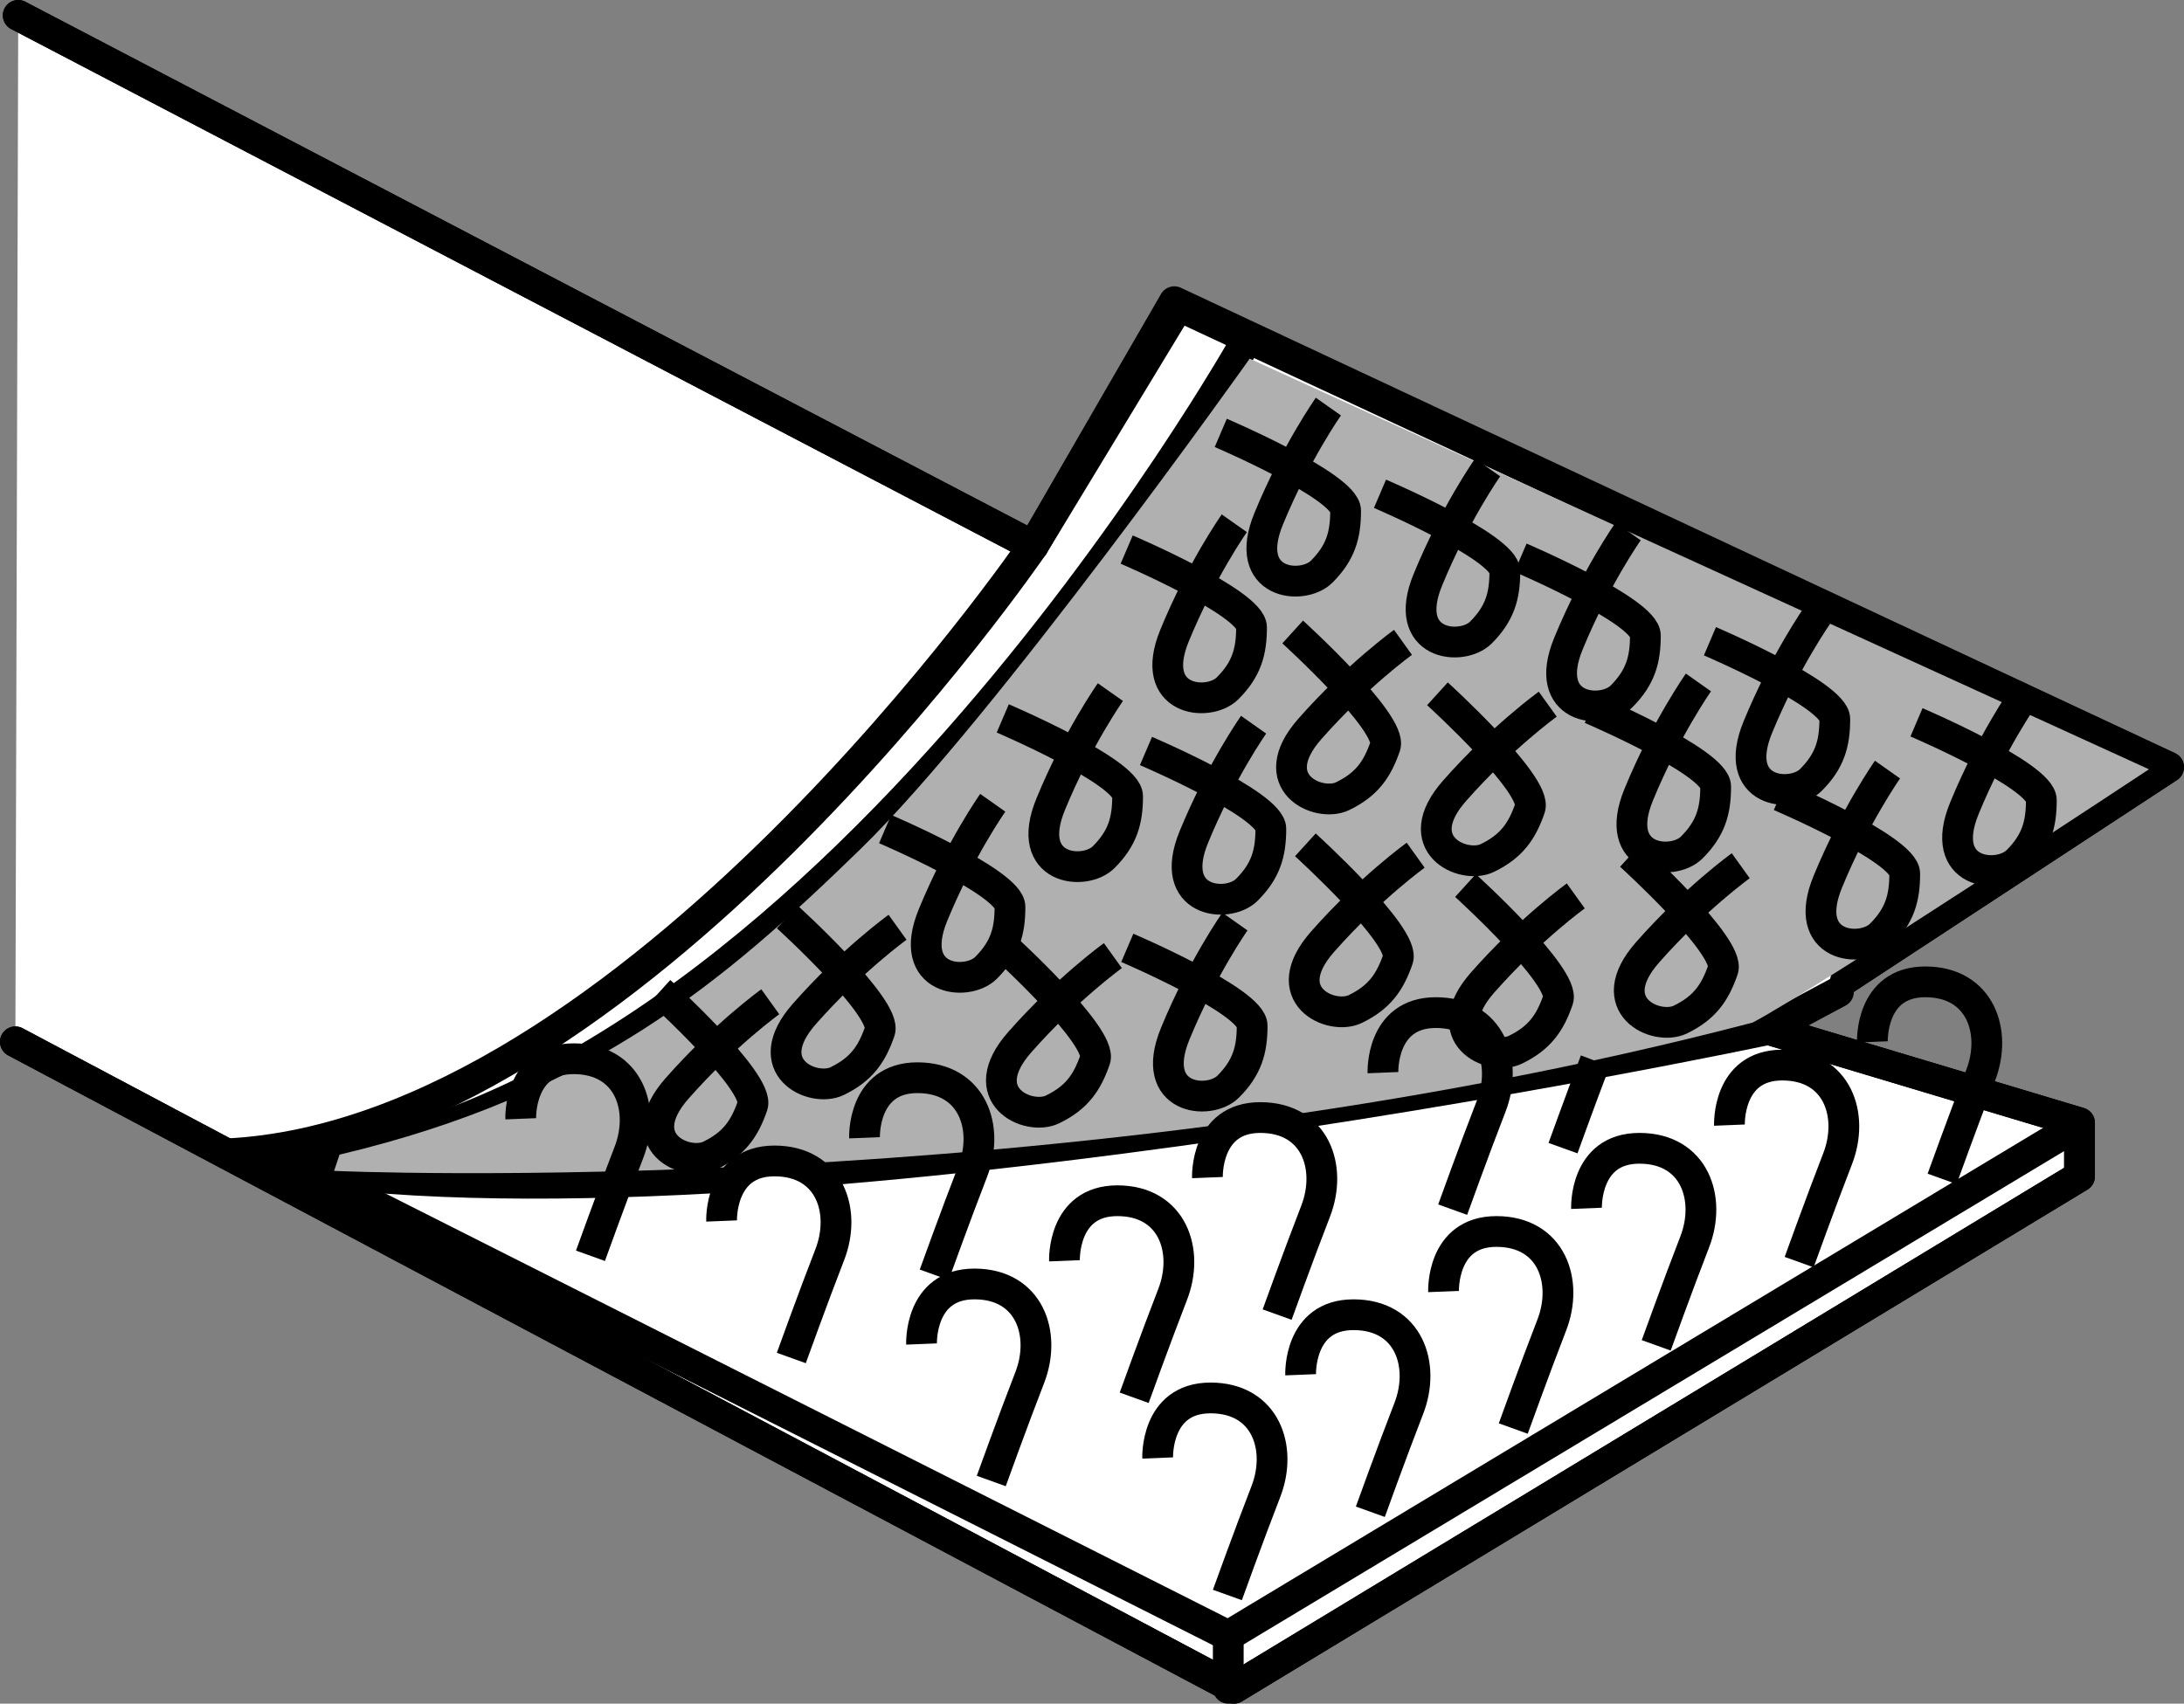 <?xml version="1.0" encoding="iso-8859-1"?>
<!-- Generator: Adobe Illustrator 28.7.5, SVG Export Plug-In . SVG Version: 9.03 Build 55973)  -->
<svg version="1.1" id="image_1_" xmlns="http://www.w3.org/2000/svg" xmlns:xlink="http://www.w3.org/1999/xlink" x="0px" y="0px"
	 width="56.8px" height="44.318px" viewBox="0 0 56.8 44.318" enable-background="new 0 0 56.8 44.318" xml:space="preserve">
<rect x="0" y="0" width="56.8" height="44.318" fill="#808080" stroke="none"/>
<polyline fill="#FFFFFF" stroke="#000000" stroke-width="0.8" stroke-linecap="round" stroke-linejoin="round" stroke-miterlimit="10" points="
	0.4,27.101 32.09,43.918 54.083,30.603 54.083,29.207 45.992,26.78 56.4,19.956 30.651,7.958 26.868,14.201 0.474,0.4 
	"/>
<path fill="none" d="M6.492,30.309C20.634,29.721,33.45,8.997,33.45,8.997L56.254,19.882l-10.261,6.896l7.429,2.134
	L31.944,41.342L6.566,30.016"/>
<polyline fill="none" stroke="#000000" stroke-width="0.8" stroke-linecap="round" stroke-linejoin="round" stroke-miterlimit="10" points="
	0.4,27.101 32.09,43.918 54.083,30.603 54.083,29.207 45.992,26.78 56.4,19.956 30.541,7.848 26.868,14.201 
	0.474,0.4 "/>
<path fill="none" stroke="#000000" stroke-width="0.8" stroke-linecap="round" stroke-linejoin="round" stroke-miterlimit="10" d="
	M26.868,14.201c0,0-10.444,15.299-20.964,15.814"/>
<polyline fill="none" stroke="#000000" stroke-width="0.8" stroke-linecap="round" stroke-linejoin="round" stroke-miterlimit="10" points="
	8.111,30.529 31.944,42.551 53.569,29.545 "/>
<line fill="none" stroke="#000000" stroke-width="0.8" stroke-linecap="round" stroke-linejoin="round" stroke-miterlimit="10" x1="31.944" y1="42.551" x2="31.944" y2="43.918"/>
<path fill="#FFFFFF" d="M6.989,30.107c6.37,1.321,17.304,0.446,26.205-0.993c5.248-0.848,9.82-1.629,12.302-2.262
	c1.283-0.326,1.986-0.828,1.986-0.828l1.821-8.771L27.622,26.19l-11.144,1.931l-8.33,1.931L6.989,30.107z"/>
<path fill="none" stroke="#000000" stroke-width="0.8" stroke-linecap="round" stroke-linejoin="round" stroke-miterlimit="10" d="
	M45.992,26.78c0,0-27.582,5.882-39.647,3.382"/>
<path fill="none" stroke="#000000" stroke-width="0.8" stroke-linecap="round" stroke-linejoin="round" stroke-miterlimit="10" d="
	M32.421,8.85c0,0-11.585,20.722-25.708,21.458"/>
<line fill="none" stroke="#000000" stroke-width="0.8" stroke-linecap="round" stroke-linejoin="round" stroke-miterlimit="10" x1="47.813" y1="25.804" x2="45.992" y2="26.78"/>
<path fill="#B0B0B0" d="M8.689,30.459c0,0,18.918,0.847,36.894-3.859c1.694-0.894,10.306-6.588,10.306-6.588
	L32.501,9.33c0,0-6.642,9.369-10.118,12.753c-3.576,3.482-7.012,6.4-13.553,7.953"/>
<g id="callouts">
	<path fill="#FFFFFF" stroke="#000000" stroke-width="0.8" stroke-miterlimit="10" d="M25.78,38.526c0,0,0.562-1.562,1-2.688
		s0-2.438-1.438-2.438s-1.375,1.562-1.375,1.562"/>
	<path fill="#FFFFFF" stroke="#000000" stroke-width="0.8" stroke-miterlimit="10" d="M29.497,36.361c0,0,0.562-1.562,1-2.688
		s0-2.438-1.438-2.438s-1.375,1.562-1.375,1.562"/>
	<path fill="#FFFFFF" stroke="#000000" stroke-width="0.8" stroke-miterlimit="10" d="M33.215,34.197c0,0,0.562-1.562,1-2.688
		s0-2.438-1.438-2.438s-1.375,1.562-1.375,1.562"/>
	<path fill="none" stroke="#000000" stroke-width="0.8" stroke-miterlimit="10" d="M37.78,31.467c0,0,0.562-1.562,1-2.688
		s0-2.438-1.438-2.438s-1.375,1.562-1.375,1.562"/>
	<path fill="#FFFFFF" stroke="#000000" stroke-width="0.8" stroke-miterlimit="10" d="M40.65,29.867
		c0,0,0.436-1.212,0.839-2.27"/>
	<path fill="#FFFFFF" stroke="#000000" stroke-width="0.8" stroke-miterlimit="10" d="M20.58,35.326c0,0,0.562-1.562,1-2.688
		s0-2.438-1.438-2.438s-1.375,1.562-1.375,1.562"/>
	<path fill="none" stroke="#000000" stroke-width="0.8" stroke-miterlimit="10" d="M24.297,33.161c0,0,0.562-1.562,1-2.688
		s0-2.438-1.438-2.438s-1.375,1.562-1.375,1.562"/>
	<path fill="none" stroke="#000000" stroke-width="0.8" stroke-miterlimit="10" d="M15.356,32.667c0,0,0.562-1.562,1-2.688
		s0-2.438-1.438-2.438s-1.375,1.562-1.375,1.562"/>
	<g>
		<path fill="none" stroke="#000000" stroke-width="0.8" stroke-miterlimit="10" d="M31.921,41.491c0,0,0.562-1.562,1-2.688
			s0-2.438-1.438-2.438s-1.375,1.562-1.375,1.562"/>
		<path fill="none" stroke="#000000" stroke-width="0.8" stroke-miterlimit="10" d="M35.639,39.326c0,0,0.562-1.562,1-2.688
			s0-2.438-1.438-2.438s-1.375,1.562-1.375,1.562"/>
		<path fill="none" stroke="#000000" stroke-width="0.8" stroke-miterlimit="10" d="M39.356,37.161c0,0,0.562-1.562,1-2.688
			s0-2.438-1.438-2.438s-1.375,1.562-1.375,1.562"/>
		<path fill="none" stroke="#000000" stroke-width="0.8" stroke-miterlimit="10" d="M43.074,34.997c0,0,0.562-1.562,1-2.688
			s0-2.438-1.438-2.438s-1.375,1.562-1.375,1.562"/>
		<path fill="none" stroke="#000000" stroke-width="0.8" stroke-miterlimit="10" d="M46.791,32.832c0,0,0.562-1.562,1-2.688
			s0-2.438-1.438-2.438s-1.375,1.562-1.375,1.562"/>
		<path fill="none" stroke="#000000" stroke-width="0.8" stroke-miterlimit="10" d="M50.509,30.667c0,0,0.562-1.562,1-2.688
			s0-2.438-1.438-2.438s-1.375,1.562-1.375,1.562"/>
	</g>
	<path fill="none" stroke="#000000" stroke-width="0.8" stroke-miterlimit="10" d="M34.548,10.577c0,0-0.847,1.2-1.553,2.918
		s0.882,1.871,1.377,1.377s0.624-0.953,0.624-1.588s-3.247-2.023-3.247-2.023"/>
	<path fill="none" stroke="#000000" stroke-width="0.8" stroke-miterlimit="10" d="M32.117,23.973c0,0-0.847,1.2-1.553,2.918
		c-0.706,1.718,0.882,1.871,1.377,1.377c0.494-0.494,0.624-0.953,0.624-1.588s-3.247-2.023-3.247-2.023"/>
	<path fill="none" stroke="#000000" stroke-width="0.8" stroke-miterlimit="10" d="M32.603,18.852c0,0-0.847,1.2-1.553,2.918
		c-0.706,1.718,0.882,1.871,1.377,1.377c0.494-0.494,0.624-0.953,0.624-1.588s-3.247-2.023-3.247-2.023"/>
	<path fill="none" stroke="#000000" stroke-width="0.8" stroke-miterlimit="10" d="M52.642,18.106c0,0-0.847,1.2-1.553,2.918
		c-0.706,1.718,0.882,1.871,1.377,1.377s0.624-0.953,0.624-1.588s-3.247-2.023-3.247-2.023"/>
	<path fill="none" stroke="#000000" stroke-width="0.8" stroke-miterlimit="10" d="M47.27,15.997c0,0-0.847,1.2-1.553,2.918
		s0.882,1.871,1.377,1.377s0.624-0.953,0.624-1.588s-3.247-2.023-3.247-2.023"/>
	<path fill="none" stroke="#000000" stroke-width="0.8" stroke-miterlimit="10" d="M49.089,20.02c0,0-0.847,1.2-1.553,2.918
		c-0.706,1.718,0.882,1.871,1.377,1.377s0.624-0.953,0.624-1.588s-3.247-2.023-3.247-2.023"/>
	<path fill="none" stroke="#000000" stroke-width="0.8" stroke-miterlimit="10" d="M38.689,12.161c0,0-0.847,1.2-1.553,2.918
		c-0.706,1.718,0.882,1.871,1.377,1.377c0.494-0.494,0.624-0.953,0.624-1.588s-3.247-2.023-3.247-2.023"/>
	<path fill="none" stroke="#000000" stroke-width="0.8" stroke-miterlimit="10" d="M32.101,13.612c0,0-0.847,1.2-1.553,2.918
		c-0.706,1.718,0.882,1.871,1.377,1.377c0.494-0.494,0.624-0.953,0.624-1.588s-3.247-2.023-3.247-2.023"/>
	<path fill="none" stroke="#000000" stroke-width="0.8" stroke-miterlimit="10" d="M28.878,18.004c0,0-0.847,1.2-1.553,2.918
		c-0.706,1.718,0.882,1.871,1.377,1.377s0.624-0.953,0.624-1.588s-3.247-2.023-3.247-2.023"/>
	<path fill="none" stroke="#000000" stroke-width="0.8" stroke-miterlimit="10" d="M20.033,26.059
		c0,0-1.193,0.857-2.421,2.25c-1.229,1.393,0.222,2.056,0.851,1.751s0.901-0.697,1.108-1.297
		c0.208-0.6-2.407-2.974-2.407-2.974"/>
	<path fill="none" stroke="#000000" stroke-width="0.8" stroke-miterlimit="10" d="M23.343,24.122c0,0-1.193,0.857-2.421,2.25
		c-1.229,1.393,0.222,2.056,0.851,1.751s0.901-0.697,1.108-1.297c0.208-0.6-2.407-2.974-2.407-2.974"/>
	<path fill="none" stroke="#000000" stroke-width="0.8" stroke-miterlimit="10" d="M28.943,24.859c0,0-1.193,0.857-2.421,2.25
		c-1.229,1.393,0.222,2.056,0.851,1.751s0.901-0.697,1.108-1.297c0.208-0.6-2.407-2.974-2.407-2.974"/>
	<path fill="none" stroke="#000000" stroke-width="0.8" stroke-miterlimit="10" d="M36.818,22.247c0,0-1.193,0.857-2.421,2.25
		c-1.229,1.393,0.222,2.056,0.851,1.751s0.901-0.697,1.108-1.297s-2.407-2.974-2.407-2.974"/>
	<path fill="none" stroke="#000000" stroke-width="0.8" stroke-miterlimit="10" d="M36.488,16.71
		c0,0-1.193,0.857-2.421,2.25c-1.229,1.393,0.222,2.056,0.851,1.751s0.901-0.697,1.108-1.297
		c0.208-0.6-2.407-2.974-2.407-2.974"/>
	<path fill="none" stroke="#000000" stroke-width="0.8" stroke-miterlimit="10" d="M40.253,18.318
		c0,0-1.193,0.857-2.421,2.25c-1.229,1.393,0.222,2.056,0.851,1.751s0.901-0.697,1.108-1.297
		s-2.407-2.974-2.407-2.974"/>
	<path fill="none" stroke="#000000" stroke-width="0.8" stroke-miterlimit="10" d="M45.272,22.521
		c0,0-1.193,0.857-2.421,2.25c-1.229,1.393,0.222,2.056,0.851,1.751s0.901-0.697,1.108-1.297
		s-2.407-2.974-2.407-2.974"/>
	<path fill="none" stroke="#000000" stroke-width="0.8" stroke-miterlimit="10" d="M40.982,23.306
		c0,0-1.193,0.857-2.421,2.25c-1.229,1.393,0.222,2.056,0.851,1.751s0.901-0.697,1.108-1.297
		c0.208-0.6-2.407-2.974-2.407-2.974"/>
	<path fill="none" stroke="#000000" stroke-width="0.8" stroke-miterlimit="10" d="M42.344,13.824c0,0-0.847,1.2-1.553,2.918
		s0.882,1.871,1.377,1.377s0.624-0.953,0.624-1.588s-3.247-2.023-3.247-2.023"/>
	<path fill="none" stroke="#000000" stroke-width="0.8" stroke-miterlimit="10" d="M44.172,17.753c0,0-0.847,1.2-1.553,2.918
		c-0.706,1.718,0.882,1.871,1.377,1.377s0.624-0.953,0.624-1.588s-3.247-2.023-3.247-2.023"/>
	<path fill="none" stroke="#000000" stroke-width="0.8" stroke-miterlimit="10" d="M25.819,20.883c0,0-0.847,1.2-1.553,2.918
		c-0.706,1.718,0.882,1.871,1.377,1.377s0.624-0.953,0.624-1.588s-3.247-2.023-3.247-2.023"/>
</g>
</svg>
